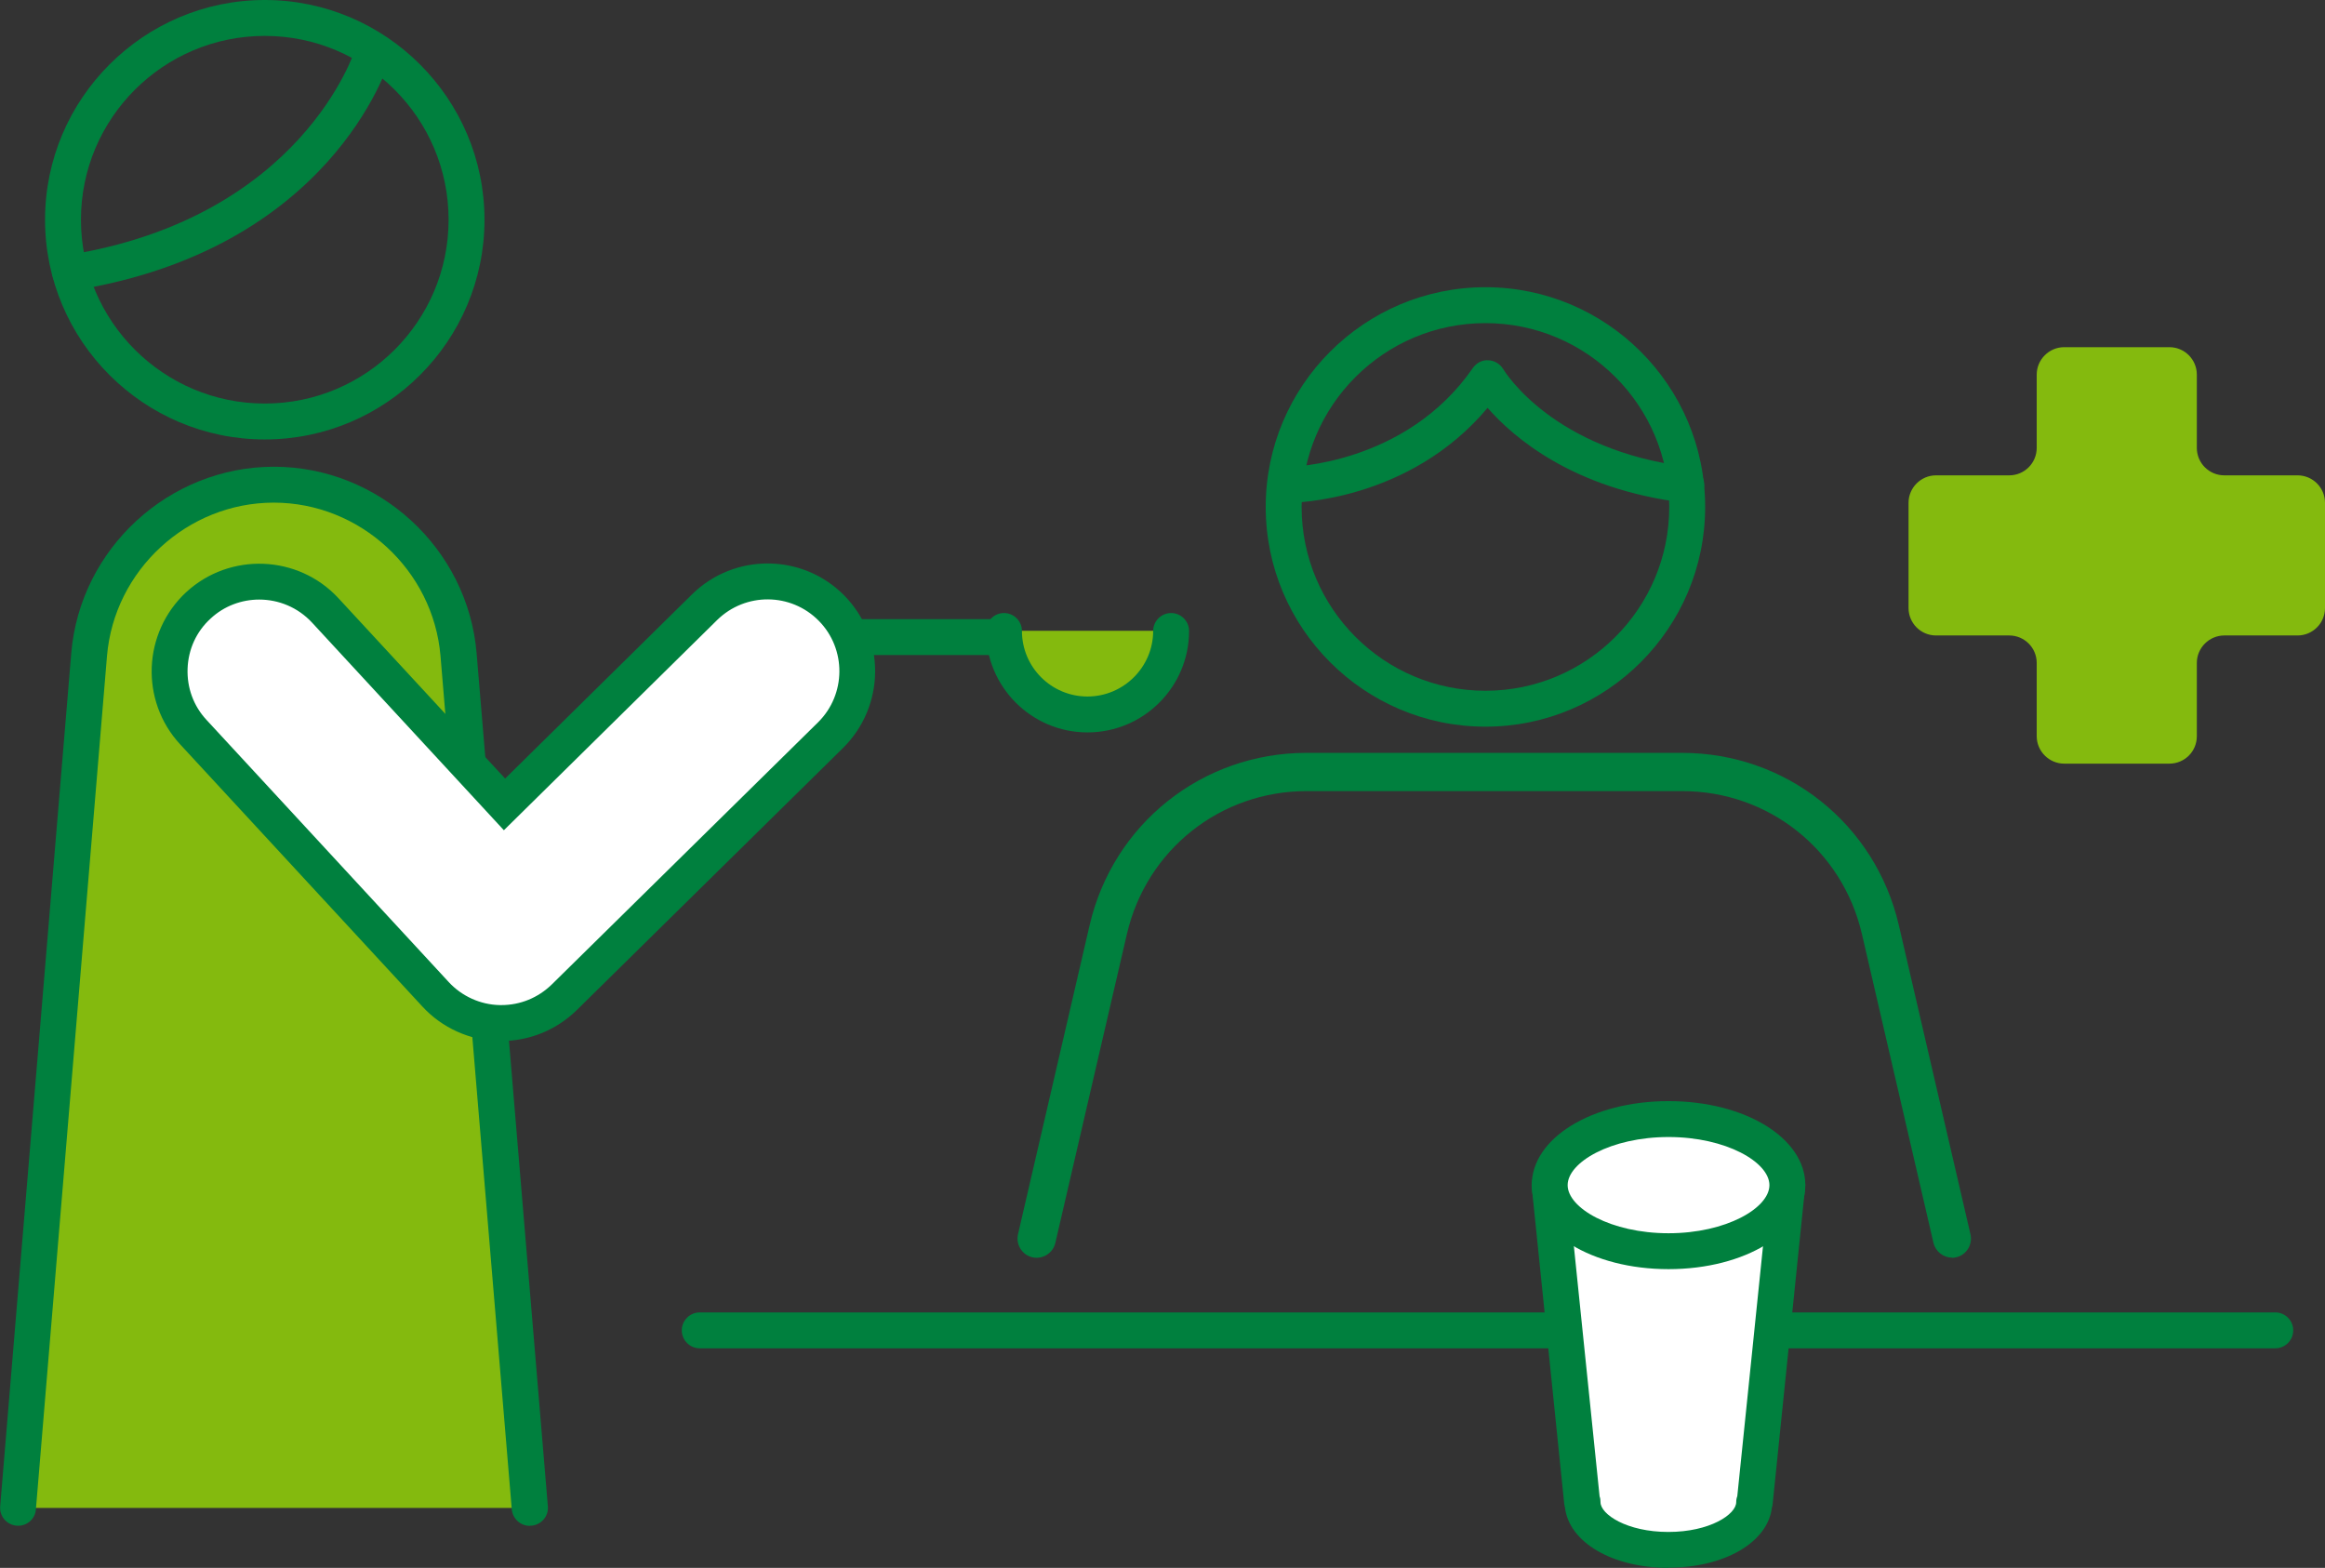 <?xml version="1.0" encoding="UTF-8"?><svg id="_イヤー_2" xmlns="http://www.w3.org/2000/svg" viewBox="0 0 129.52 87.34"><rect x="0" y="0" width="129.52" height="87.34" fill="#333333" stroke="none"/><defs><style>.cls-1{fill:#00803e;}.cls-2{fill:#fff;}.cls-3{fill:#84ba0e;}</style></defs><g id="_ース"><g><g><g><path class="cls-3" d="M1,84l3.97-47.53c.45-5.35,4.92-9.47,10.29-9.47h0c5.37,0,9.84,4.12,10.29,9.47l3.97,47.53"/><path class="cls-1" d="M29.51,85c-.51,0-.95-.39-1-.92l-3.97-47.53c-.4-4.79-4.48-8.55-9.29-8.55s-8.89,3.76-9.29,8.55L2,84.08c-.04,.55-.52,.96-1.08,.91-.55-.05-.96-.53-.91-1.08L3.97,36.38c.49-5.82,5.44-10.38,11.29-10.38s10.8,4.56,11.29,10.38l3.97,47.53c.05,.55-.36,1.03-.91,1.08-.03,0-.06,0-.08,0Z"/></g><path class="cls-1" d="M126.75,75.11H38.98c-.55,0-1-.45-1-1s.45-1,1-1H126.75c.55,0,1,.45,1,1s-.45,1-1,1Z"/><g><path class="cls-1" d="M55.21,36.49h-8.71c-.55,0-1-.45-1-1s.45-1,1-1h8.71c.55,0,1,.45,1,1s-.45,1-1,1Z"/><g><path class="cls-3" d="M65.24,35.14c0,2.57-2.08,4.65-4.65,4.65s-4.65-2.08-4.65-4.65"/><path class="cls-1" d="M60.58,40.8c-3.12,0-5.65-2.54-5.65-5.65,0-.55,.45-1,1-1s1,.45,1,1c0,2.02,1.64,3.65,3.65,3.65s3.66-1.64,3.66-3.65c0-.55,.45-1,1-1s1,.45,1,1c0,3.12-2.54,5.65-5.66,5.65Z"/></g></g><path class="cls-1" d="M14.75,24.48c-6.75,0-12.24-5.49-12.24-12.24S8.01,0,14.75,0s12.24,5.49,12.24,12.24-5.49,12.24-12.24,12.24Zm0-22.48c-5.65,0-10.24,4.59-10.24,10.24s4.59,10.24,10.24,10.24,10.24-4.59,10.24-10.24S20.4,2,14.75,2Z"/><path class="cls-1" d="M82.75,40.48c-6.75,0-12.24-5.49-12.24-12.24s5.49-12.24,12.24-12.24,12.24,5.49,12.24,12.24-5.49,12.24-12.24,12.24Zm0-22.48c-5.65,0-10.24,4.59-10.24,10.24s4.59,10.24,10.24,10.24,10.24-4.59,10.24-10.24-4.59-10.24-10.24-10.24Z"/><g><path class="cls-2" d="M27.93,57s-.08,0-.12,0c-1.35-.03-2.64-.61-3.55-1.61l-13.49-14.6c-1.87-2.03-1.75-5.19,.28-7.07,2.03-1.87,5.19-1.75,7.07,.28l9.99,10.81,11.15-10.98c1.97-1.94,5.13-1.91,7.07,.05,1.94,1.97,1.91,5.13-.05,7.07l-14.83,14.6c-.94,.92-2.2,1.44-3.51,1.44Z"/><path class="cls-1" d="M27.93,58h-.14c-1.61-.04-3.17-.74-4.26-1.93l-13.49-14.6c-2.25-2.43-2.09-6.23,.33-8.48,2.43-2.24,6.24-2.09,8.48,.33l9.29,10.05,10.41-10.26c2.36-2.32,6.16-2.29,8.48,.06,2.32,2.36,2.29,6.16-.06,8.49l-14.83,14.6c-1.13,1.11-2.63,1.73-4.21,1.73Zm-13.49-24.6c-.97,0-1.95,.35-2.71,1.06-.79,.72-1.24,1.71-1.28,2.78-.04,1.07,.33,2.09,1.06,2.87l13.49,14.6c.73,.79,1.77,1.26,2.84,1.28h.09c1.06,0,2.05-.41,2.81-1.15l14.83-14.6c1.57-1.55,1.59-4.09,.04-5.66-1.55-1.57-4.08-1.59-5.66-.04l-11.88,11.71-10.69-11.57c-.79-.85-1.86-1.28-2.94-1.28Z"/></g><path class="cls-1" d="M108.75,70.06c-.48,0-.92-.33-1.04-.82l-3.99-17.22c-1.09-4.68-5.2-7.95-10.01-7.95h-20.92c-4.81,0-8.92,3.27-10.01,7.95l-3.99,17.22c-.13,.57-.71,.93-1.28,.8-.57-.13-.93-.71-.8-1.28l3.99-17.22c1.31-5.65,6.28-9.6,12.08-9.6h20.92c5.8,0,10.77,3.95,12.08,9.6l3.99,17.22c.13,.57-.22,1.15-.8,1.28-.08,.02-.16,.03-.24,.03Z"/><path class="cls-1" d="M3.92,16.19c-.48,0-.91-.35-.99-.84-.09-.55,.29-1.06,.83-1.14C16.83,12.13,19.77,2.81,19.8,2.71c.16-.53,.71-.83,1.25-.67,.53,.16,.83,.72,.67,1.25-.13,.43-3.34,10.63-17.64,12.89-.05,0-.11,.01-.16,.01Z"/><path class="cls-1" d="M93.93,28s-.08,0-.12,0c-6.17-.75-9.51-3.64-10.94-5.28-4.39,5.23-10.82,5.29-11.11,5.29-.55,0-1-.45-1-1s.45-1,1-1h0c.06,0,6.54-.09,10.29-5.51,.19-.28,.53-.46,.86-.43,.34,.01,.65,.2,.83,.49,.11,.18,2.79,4.53,10.32,5.45,.55,.07,.94,.57,.87,1.11-.06,.51-.49,.88-.99,.88Z"/><path class="cls-3" d="M127.99,26.48h-4.08c-.84,0-1.53-.68-1.53-1.53v-4.08c0-.84-.68-1.53-1.53-1.53h-5.86c-.84,0-1.53,.69-1.53,1.53v4.08c0,.84-.68,1.53-1.53,1.53h-4.08c-.84,0-1.53,.69-1.53,1.53v5.86c0,.84,.68,1.53,1.53,1.53h4.08c.84,0,1.53,.68,1.53,1.53v4.08c0,.84,.69,1.53,1.53,1.53h5.86c.85,0,1.53-.68,1.53-1.53v-4.08c0-.84,.69-1.53,1.53-1.53h4.08c.84,0,1.53-.68,1.53-1.53v-5.86c0-.84-.68-1.53-1.53-1.53Z"/></g><g><g><path class="cls-2" d="M86.32,66.02l1.81,17.66h.03c0,1.47,2.14,2.66,4.78,2.66s4.78-1.19,4.78-2.66h.03l1.81-17.66h-13.25Z"/><path class="cls-1" d="M92.95,87.34c-3.14,0-5.55-1.43-5.77-3.37-.02-.06-.03-.12-.04-.19l-1.81-17.66c-.03-.28,.06-.56,.25-.77s.46-.33,.74-.33h13.25c.28,0,.55,.12,.74,.33s.28,.49,.25,.77l-1.81,17.66c0,.07-.02,.13-.04,.19-.22,1.94-2.63,3.36-5.77,3.36Zm-3.84-3.98c.04,.1,.05,.21,.05,.32,0,.68,1.47,1.66,3.78,1.66s3.78-.98,3.78-1.66c0-.12,.02-.23,.06-.33l1.68-16.33h-11.03l1.68,16.34Z"/></g><g><path class="cls-2" d="M99.57,66.02c0,2.03-2.97,3.68-6.62,3.68s-6.62-1.65-6.62-3.68,2.97-3.68,6.62-3.68,6.62,1.65,6.62,3.68Z"/><path class="cls-1" d="M92.95,70.7c-4.27,0-7.62-2.06-7.62-4.68s3.35-4.68,7.62-4.68,7.62,2.06,7.62,4.68-3.35,4.68-7.62,4.68Zm0-7.36c-3.22,0-5.62,1.41-5.62,2.68s2.4,2.68,5.62,2.68,5.62-1.41,5.62-2.68-2.4-2.68-5.62-2.68Z"/></g></g></g></g></svg>
